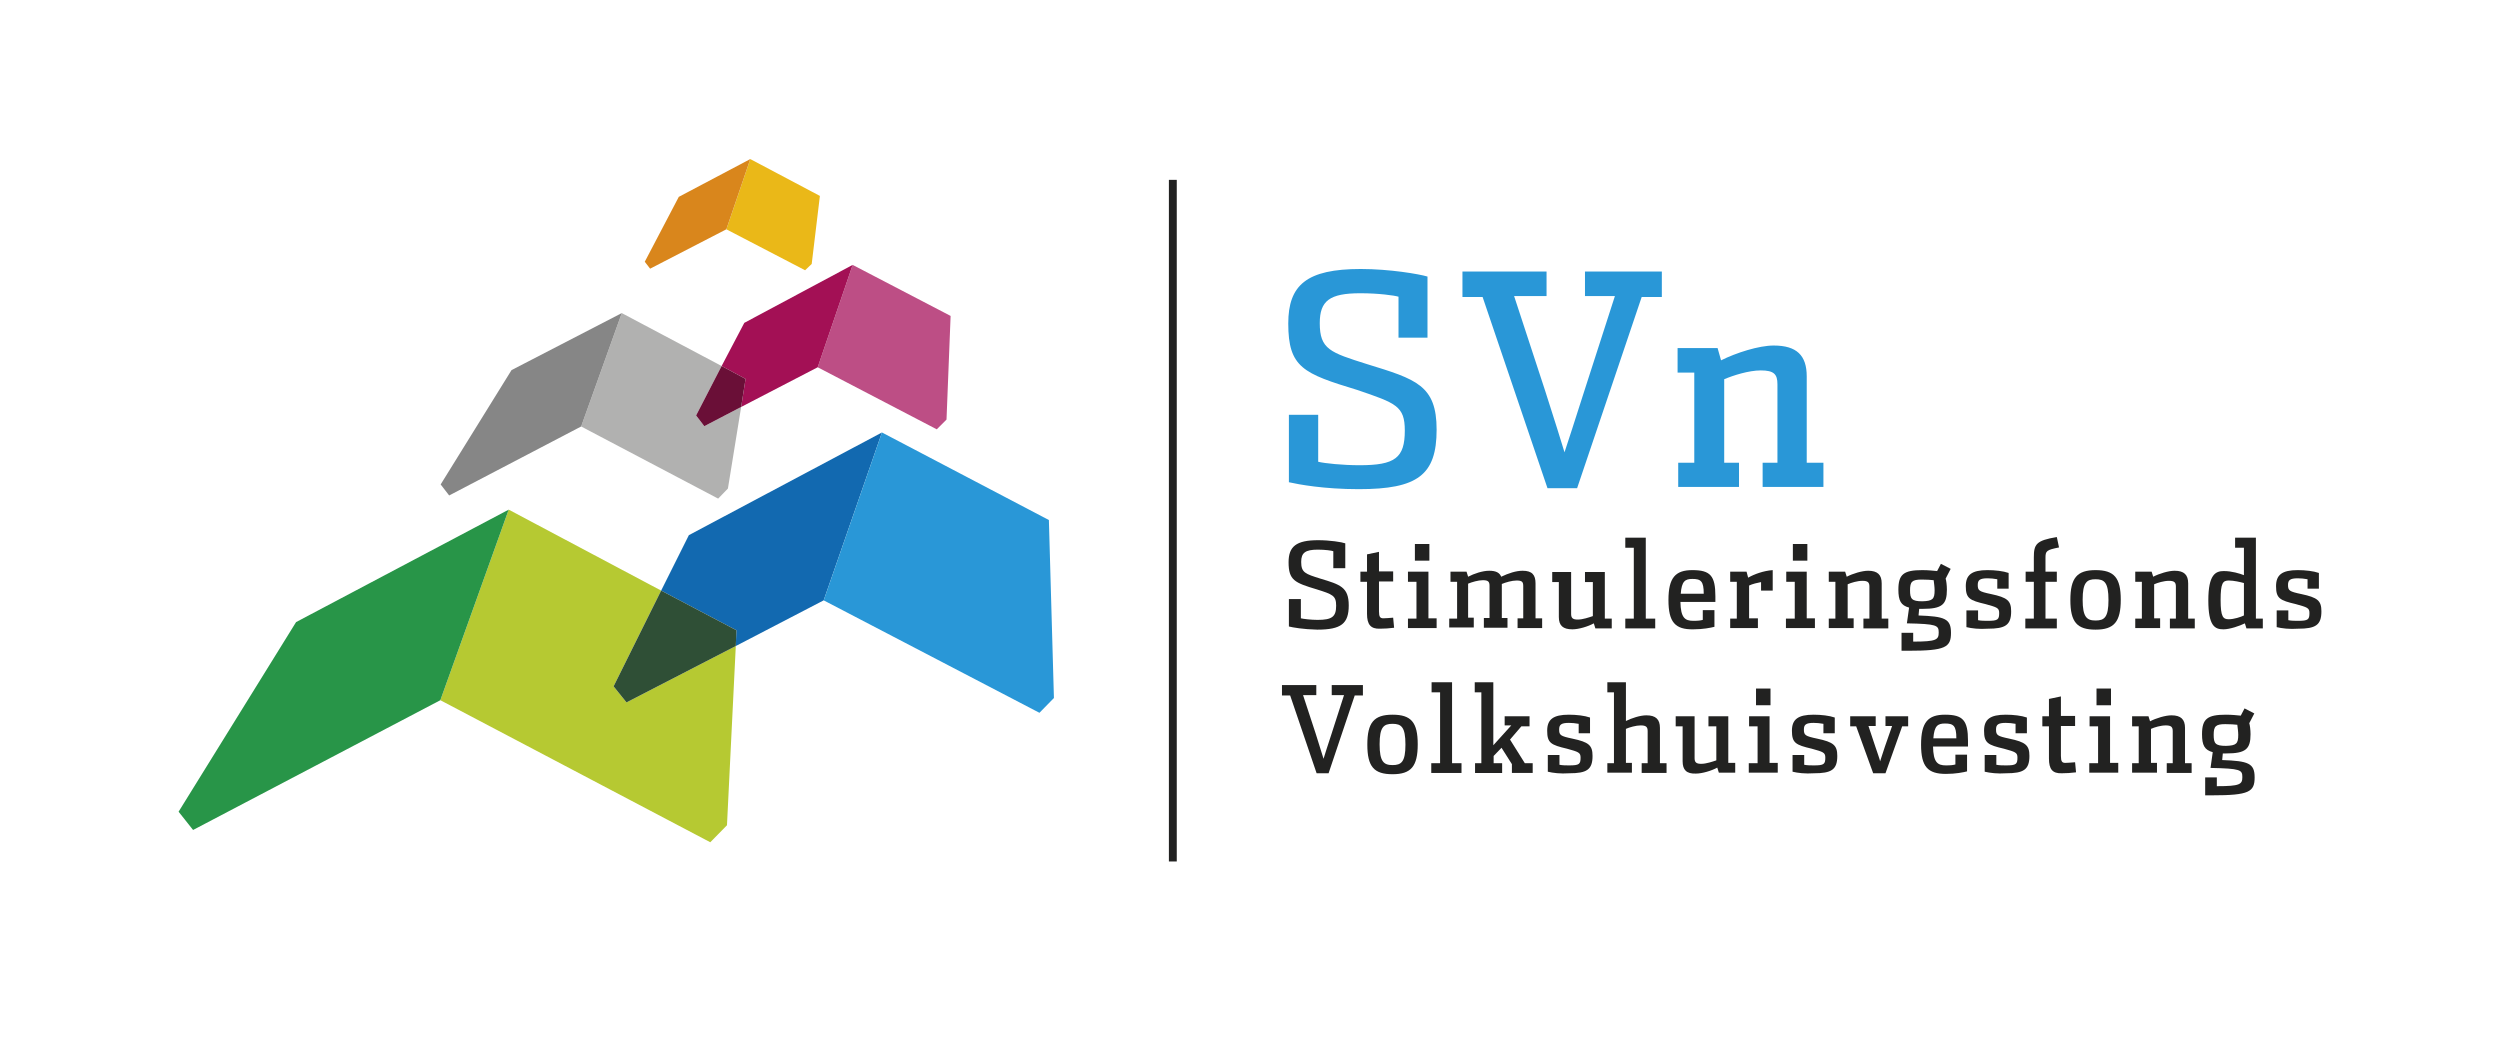 <?xml version="1.0" encoding="utf-8"?>
<!-- Generator: Adobe Illustrator 18.1.1, SVG Export Plug-In . SVG Version: 6.00 Build 0)  -->
<svg version="1.1" id="Laag_1" xmlns="http://www.w3.org/2000/svg" xmlns:xlink="http://www.w3.org/1999/xlink" x="0px" y="0px"
	 viewBox="0 0 793.7 330.2" enable-background="new 0 0 793.7 330.2" xml:space="preserve">
<rect x="371.1" y="57.1" fill="#222221" width="2.5" height="216.4"/>
<g>
	<path fill="#2997D7" d="M409.2,153.1v-21.4h9.3v14.9c2,0.5,7.8,1.1,13.1,1.1c11.3,0,14.4-2.3,14.4-11c0-7.8-2.8-8.7-15.1-12.9
		c-17.1-5.2-21.9-7.1-21.9-21.1c0-12.2,5.8-17.3,23-17.3c9.2,0,18.5,1.6,21.2,2.4v19.4H444V94.2c-1.3-0.4-6.3-1.1-12.1-1.1
		c-9.8,0-12.9,2.4-12.9,9.5c0,8.3,3.3,9.3,15,13c15.6,4.8,22.1,6.7,22.1,20.8c0,14.4-6,18.9-24.7,18.9
		C420.3,155.3,412.3,153.8,409.2,153.1z"/>
	<path fill="#2997D7" d="M470.7,94.3h-6.4v-8.1H491V94h-10.3l9.8,29.9c2.5,7.8,5.7,17.9,6.2,19.7c0.6-1.7,3.8-11.7,6.2-19.2
		l9.8-30.4h-9.5v-7.8h24.4v8.1h-6.4L500.7,155h-9.4L470.7,94.3z"/>
</g>
<g>
	<path fill="#2997D7" d="M532.6,146.9h5.3v-28.6h-5.3v-7.8h12.7l1.1,3.9c4.8-2.4,12-4.7,16.7-4.7c7.3,0,10.5,3.1,10.5,9.8v27.4h5.3
		v7.7h-19.3v-7.7h4.7c0,0,0-23.6,0-24.9c0-3.2-1.1-4.4-5.3-4.4c-3.8,0-8.8,1.6-11.6,2.8v26.5h4.7v7.7h-19.3V146.9z"/>
</g>
<g>
	<path fill="#222221" d="M409.2,198.9v-8.7h3.8v6.1c0.8,0.2,3.2,0.5,5.3,0.5c4.6,0,5.9-1,5.9-4.5c0-3.2-1.1-3.6-6.2-5.2
		c-7-2.1-8.9-2.9-8.9-8.6c0-5,2.4-7,9.4-7c3.7,0,7.5,0.6,8.6,1v7.9h-3.8v-5.4c-0.5-0.2-2.6-0.5-4.9-0.5c-4,0-5.3,1-5.3,3.9
		c0,3.4,1.3,3.8,6.1,5.3c6.3,1.9,9,2.7,9,8.5c0,5.8-2.4,7.7-10,7.7C413.7,199.8,410.4,199.2,409.2,198.9z"/>
	<path fill="#222221" d="M434,194.9c0-1.1,0-8.5,0-10.2h-2.1v-3.2h2.1c0-1.3,0-5.5,0-5.5l3.8-0.8c0,0,0,4.7,0,6.2h4.5v3.2h-4.5
		c0,1.2,0,6.6,0,9.5c0,1.8,0.4,2.2,1.4,2.2c0.8,0,1.7-0.1,3.1-0.2l0.3,3.2c-1.5,0.2-3.1,0.3-4.5,0.3
		C435.2,199.7,434,198.3,434,194.9z"/>
</g>
<g>
	<path fill="#222221" d="M447,196.4h2.7v-11.7H447v-3.2h6.5v14.8h2.6v3.1H447V196.4z M449.2,172.7h4.6v5.3h-4.6V172.7z"/>
	<path fill="#222221" d="M460.5,196.4h2.1v-11.7h-2.1v-3.2h5.1l0.5,1.6c1.9-1,4.6-1.9,6.7-1.9c2.1,0,3.3,0.6,3.8,1.9
		c2.3-1.1,4.7-1.9,6.8-1.9c3,0,4.1,1.3,4.1,4v11.1h2.1v3.1h-7.8v-3.1h1.8c0,0,0-9.6,0-10.2c0-1.3-0.3-1.8-2.1-1.8
		c-1.5,0-3.5,0.6-4.7,1.1c0,0.1,0,10.8,0,10.8h1.8v3.1h-7.5v-3.1h1.8c0,0,0-9.7,0-10.2c0-1.3-0.4-1.8-2.1-1.8
		c-1.5,0-3.5,0.6-4.7,1.1v10.8h1.8v3.1h-7.8V196.4z"/>
</g>
<g>
	<path fill="#222221" d="M494.9,195.9v-11.1h-2.1v-3.2h6c0,1.8,0,13,0,13.3c0,1.3,0.5,1.8,2.1,1.8c1.6,0,3.6-0.7,4.8-1.1v-10.8h-2.5
		v-3.2h6.3v14.8h2.2v3.1h-5.2l-0.5-1.6c-1.8,1-4.8,1.9-6.8,1.9C496.2,199.8,494.9,198.6,494.9,195.9z"/>
	<path fill="#222221" d="M516,196.4h2.7v-22.5H516v-3.2h6.5v25.7h3v3.1H516V196.4z"/>
</g>
<g>
	<path fill="#222221" d="M529.7,190.5c0-7.1,2.2-9.5,7.6-9.5c5.7,0,7.3,1.8,7.3,8.3c0,0.5,0,1.6,0,1.8h-11.1c0.1,5,1.4,6,4.1,6
		c1.5,0,2.3-0.1,3-0.3v-3.1h3.7v5.3c-1.2,0.3-3.6,0.8-6.7,0.8C531.8,199.9,529.7,197.5,529.7,190.5z M540.9,188.5
		c0-4-0.9-4.7-3.6-4.7c-2.3,0-3.4,0.7-3.7,4.7H540.9z"/>
	<path fill="#222221" d="M549.3,196.4h2.1v-11.7h-2.1v-3.2h5.2l0.5,1.9c1.9-1.1,4.9-2.2,7.8-2.4v6.5h-3.7v-2.7
		c-1.1,0.2-2.8,0.6-3.8,1.1v10.4h2.8v3.1h-8.8V196.4z"/>
</g>
<g>
	<path fill="#222221" d="M567.1,196.4h2.7v-11.7h-2.7v-3.2h6.5v14.8h2.6v3.1h-9.2V196.4z M569.2,172.7h4.6v5.3h-4.6V172.7z"/>
	<path fill="#222221" d="M580.6,196.4h2.1v-11.7h-2.1v-3.2h5.2l0.5,1.6c1.9-1,4.9-1.9,6.8-1.9c3,0,4.3,1.3,4.3,4v11.2h2.1v3.1h-7.9
		v-3.1h1.9c0,0,0-9.6,0-10.2c0-1.3-0.5-1.8-2.2-1.8c-1.6,0-3.6,0.6-4.7,1.1v10.8h1.9v3.1h-7.9V196.4z"/>
</g>
<g>
	<path fill="#222221" d="M603.6,200.9h3.8v2.8c7.4,0,8.1-0.6,8.1-2.9c0-2.3-0.6-2.7-10.1-2.9l0.7-5c-2.6-0.7-3.4-2.2-3.4-5.7
		c0-4.9,1.7-6.2,7.6-6.2c2,0,3.6,0.2,4.7,0.3l1.2-2.3l3.1,1.6l-1.6,3.1c0.2,0.6,0.4,2.1,0.4,3.5c0,4.7-1.5,6.1-7.7,6.1
		c-0.4,0-0.7,0-1.1,0l-0.2,2.1c8.3,0.3,10.3,1,10.3,5.5c0,4.6-1.7,5.7-13.5,5.7c-0.7,0-1.6,0-2.2,0V200.9z M614.2,187.4
		c0-1-0.2-2.4-0.3-3.2c-1-0.1-2.1-0.2-3.8-0.2c-3.1,0-3.7,0.7-3.7,3.4c0,2.7,0.5,3.5,3.9,3.5C613.6,190.8,614.2,190.2,614.2,187.4z"
		/>
	<path fill="#222221" d="M624.3,199.1v-5.3h3.7v3.1c1,0.2,2.1,0.2,3.1,0.2c3.2,0,3.6-0.4,3.6-2.5c0-1.6-0.7-1.8-4.3-2.8
		c-5.1-1.2-6.3-1.8-6.3-5.7c0-3.6,1.9-5.1,6.9-5.1c2.4,0,5,0.3,6.7,0.9v5h-3.6v-3c-1-0.2-2.2-0.3-3.1-0.3c-2.5,0-3.1,0.6-3.1,2.1
		c0,1.8,0.4,2.1,4.2,2.9c5.2,1.1,6.4,2.1,6.4,5.5c0,4.4-1.9,5.5-7.4,5.5C628.4,199.8,625.9,199.5,624.3,199.1z"/>
</g>
<g>
	<path fill="#222221" d="M643.1,196.4h2.6c0,0,0-9.6,0-11.7h-2.6v-3.2h2.6c0-0.7,0-3.6,0-4.5c0-4.2,0.7-5.4,7.3-6.5l0.7,3.3
		c-4,0.8-4.3,1.1-4.3,3.3c0,0.5,0,3.6,0,4.4h3.6v3.2h-3.6c0,2.3,0,11.7,0,11.7h3.6v3.1h-10V196.4z"/>
	<path fill="#222221" d="M657.3,190.5c0-7,2.1-9.5,8-9.5c5.9,0,8,2.4,8,9.4c0,7-2.1,9.5-8,9.5C659.4,199.9,657.3,197.5,657.3,190.5z
		 M669.4,190.5c0-5.6-1.3-6.6-4.1-6.6c-2.8,0-4.1,1-4.1,6.5c0,5.5,1.3,6.6,4.1,6.6C668.1,197,669.4,196,669.4,190.5z"/>
	<path fill="#222221" d="M677.9,196.4h2.1v-11.7h-2.1v-3.2h5.2l0.5,1.6c1.9-1,4.9-1.9,6.8-1.9c3,0,4.3,1.3,4.3,4v11.2h2.1v3.1h-7.9
		v-3.1h1.9c0,0,0-9.6,0-10.2c0-1.3-0.5-1.8-2.2-1.8c-1.6,0-3.6,0.6-4.7,1.1v10.8h1.9v3.1h-7.9V196.4z"/>
	<path fill="#222221" d="M701.1,190.6c0-8.2,2.3-9.3,4.9-9.3c2.6,0,5.1,0.8,6.4,1.3v-8.7h-2.8v-3.2h6.6v25.7h2.2v3.1h-5.2l-0.5-1.6
		c-1.6,0.8-4.8,1.9-6.8,1.9C703.2,199.8,701.1,198.8,701.1,190.6z M712.4,195.4v-10.3c-1.1-0.3-3.2-0.8-4.8-0.8
		c-1.9,0-2.6,0.8-2.6,6.2c0,5.4,0.8,6.1,2.6,6.1C709.2,196.6,711.4,195.9,712.4,195.4z"/>
</g>
<g>
	<path fill="#222221" d="M722.8,199.1v-5.3h3.7v3.1c1,0.2,2.1,0.2,3.1,0.2c3.2,0,3.6-0.4,3.6-2.5c0-1.6-0.7-1.8-4.3-2.8
		c-5.1-1.2-6.3-1.8-6.3-5.7c0-3.6,1.9-5.1,6.9-5.1c2.4,0,5,0.3,6.7,0.9v5h-3.6v-3c-1-0.2-2.2-0.3-3.1-0.3c-2.5,0-3.1,0.6-3.1,2.1
		c0,1.8,0.4,2.1,4.2,2.9c5.2,1.1,6.4,2.1,6.4,5.5c0,4.4-1.9,5.5-7.4,5.5C726.9,199.8,724.4,199.5,722.8,199.1z"/>
</g>
<g>
	<path fill="#222221" d="M409.6,220.8H407v-3.3h10.9v3.2h-4.2l4,12.2c1,3.2,2.3,7.3,2.5,8c0.2-0.7,1.5-4.8,2.5-7.8l4-12.4h-3.9v-3.2
		h9.9v3.3h-2.6l-8.3,24.7H418L409.6,220.8z"/>
	<path fill="#222221" d="M434.1,236.4c0-7,2.1-9.5,8-9.5c5.9,0,8,2.4,8,9.4c0,7-2.1,9.5-8,9.5C436.2,245.8,434.1,243.4,434.1,236.4z
		 M446.2,236.4c0-5.6-1.3-6.6-4.1-6.6c-2.8,0-4.1,1-4.1,6.5c0,5.5,1.3,6.6,4.1,6.6C444.9,242.9,446.2,241.9,446.2,236.4z"/>
</g>
<g>
	<path fill="#222221" d="M454.5,242.3h2.7v-22.5h-2.7v-3.2h6.5v25.7h3v3.1h-9.6V242.3z"/>
	<path fill="#222221" d="M468.2,242.3h2.1v-22.5h-2.1v-3.2h5.9v20l5.7-6.3h-2.1v-2.9h7.9v3.2H483l-3.6,4.2l4.7,7.5h2.5v3.1h-6.6
		v-2.8l-3.3-5.2l-2.5,2.6v2.3h2.7v3.1h-8.6V242.3z"/>
	<path fill="#222221" d="M491.4,245v-5.3h3.7v3.1c1,0.2,2.1,0.2,3.1,0.2c3.2,0,3.6-0.4,3.6-2.5c0-1.6-0.7-1.8-4.3-2.8
		c-5.1-1.2-6.3-1.8-6.3-5.7c0-3.6,1.9-5.1,6.9-5.1c2.4,0,5,0.3,6.7,0.9v5h-3.6v-3c-1-0.2-2.2-0.3-3.1-0.3c-2.5,0-3.1,0.6-3.1,2.1
		c0,1.8,0.4,2.1,4.2,2.9c5.2,1.1,6.4,2.1,6.4,5.5c0,4.4-1.9,5.5-7.4,5.5C495.4,245.7,493,245.4,491.4,245z"/>
	<path fill="#222221" d="M510.3,242.3h2.1v-22.5h-2.1v-3.2h5.9v12.3c1.8-0.9,4.5-1.8,6.5-1.8c3,0,4.3,1.3,4.3,4v11.2h2.1v3.1h-7.9
		v-3.1h1.9c0,0,0-9.6,0-10.2c0-1.3-0.5-1.8-2.2-1.8c-1.5,0-3.6,0.6-4.7,1.1v10.8h1.9v3.1h-7.8V242.3z"/>
</g>
<g>
	<path fill="#222221" d="M534.2,241.7v-11.1H532v-3.2h6c0,1.8,0,13,0,13.3c0,1.3,0.5,1.8,2.1,1.8c1.6,0,3.6-0.7,4.8-1.1v-10.8h-2.5
		v-3.2h6.3v14.8h2.2v3.1h-5.2l-0.5-1.6c-1.8,1-4.8,1.9-6.8,1.9C535.4,245.7,534.2,244.4,534.2,241.7z"/>
	<path fill="#222221" d="M555.3,242.3h2.7v-11.7h-2.7v-3.2h6.5v14.8h2.6v3.1h-9.2V242.3z M557.5,218.6h4.6v5.3h-4.6V218.6z"/>
</g>
<g>
	<path fill="#222221" d="M569.1,245v-5.3h3.7v3.1c1,0.2,2.1,0.2,3.1,0.2c3.2,0,3.6-0.4,3.6-2.5c0-1.6-0.7-1.8-4.3-2.8
		c-5.1-1.2-6.3-1.8-6.3-5.7c0-3.6,1.9-5.1,6.9-5.1c2.4,0,5,0.3,6.7,0.9v5h-3.6v-3c-1-0.2-2.2-0.3-3.1-0.3c-2.5,0-3.1,0.6-3.1,2.1
		c0,1.8,0.4,2.1,4.2,2.9c5.2,1.1,6.4,2.1,6.4,5.5c0,4.4-1.9,5.5-7.4,5.5C573.1,245.7,570.7,245.4,569.1,245z"/>
	<path fill="#222221" d="M589.3,230.6h-1.9v-3.2h8.1v3.1h-2.3l2.2,6.6c0.6,1.8,1.4,4,1.5,4.6c0.2-0.5,0.9-2.9,1.5-4.6l2.3-6.6h-2.1
		v-3.1h7.2v3.2h-1.9l-5.3,14.9h-3.9L589.3,230.6z"/>
	<path fill="#222221" d="M609.9,236.4c0-7.1,2.2-9.5,7.6-9.5c5.7,0,7.3,1.8,7.3,8.3c0,0.5,0,1.6,0,1.8h-11.1c0.1,5,1.4,6,4.1,6
		c1.5,0,2.3-0.1,3-0.3v-3.1h3.7v5.3c-1.2,0.3-3.6,0.8-6.7,0.8C612,245.7,609.9,243.4,609.9,236.4z M621.1,234.4c0-4-0.9-4.7-3.6-4.7
		c-2.3,0-3.4,0.7-3.7,4.7H621.1z"/>
	<path fill="#222221" d="M630.1,245v-5.3h3.7v3.1c1,0.2,2.1,0.2,3.1,0.2c3.2,0,3.6-0.4,3.6-2.5c0-1.6-0.7-1.8-4.3-2.8
		c-5.1-1.2-6.3-1.8-6.3-5.7c0-3.6,1.9-5.1,6.9-5.1c2.4,0,5,0.3,6.7,0.9v5h-3.6v-3c-1-0.2-2.2-0.3-3.1-0.3c-2.5,0-3.1,0.6-3.1,2.1
		c0,1.8,0.4,2.1,4.2,2.9c5.2,1.1,6.4,2.1,6.4,5.5c0,4.4-1.9,5.5-7.4,5.5C634.2,245.7,631.8,245.4,630.1,245z"/>
</g>
<g>
	<path fill="#222221" d="M650.5,240.8c0-1.1,0-8.5,0-10.2h-2.1v-3.2h2.1c0-1.3,0-5.5,0-5.5l3.8-0.8c0,0,0,4.7,0,6.2h4.5v3.2h-4.5
		c0,1.2,0,6.6,0,9.5c0,1.8,0.4,2.2,1.4,2.2c0.8,0,1.7-0.1,3.1-0.2l0.3,3.2c-1.5,0.2-3.1,0.3-4.5,0.3
		C651.6,245.6,650.5,244.2,650.5,240.8z"/>
	<path fill="#222221" d="M663.4,242.3h2.7v-11.7h-2.7v-3.2h6.5v14.8h2.6v3.1h-9.2V242.3z M665.6,218.6h4.6v5.3h-4.6V218.6z"/>
</g>
<g>
	<path fill="#222221" d="M676.9,242.3h2.1v-11.7h-2.1v-3.2h5.2l0.5,1.6c1.9-1,4.9-1.9,6.8-1.9c3,0,4.3,1.3,4.3,4v11.2h2.1v3.1h-7.9
		v-3.1h1.9c0,0,0-9.6,0-10.2c0-1.3-0.5-1.8-2.2-1.8c-1.6,0-3.6,0.6-4.7,1.1v10.8h1.9v3.1h-7.9V242.3z"/>
	<path fill="#222221" d="M700,246.8h3.8v2.8c7.4,0,8.1-0.6,8.1-2.9c0-2.3-0.6-2.7-10.1-2.9l0.7-5c-2.6-0.7-3.4-2.2-3.4-5.7
		c0-4.9,1.7-6.2,7.6-6.2c2,0,3.6,0.2,4.7,0.3l1.2-2.3l3.1,1.6l-1.6,3.1c0.2,0.6,0.4,2.1,0.4,3.5c0,4.7-1.5,6.1-7.7,6.1
		c-0.4,0-0.7,0-1.1,0l-0.2,2.1c8.3,0.3,10.3,1,10.3,5.5c0,4.6-1.7,5.7-13.5,5.7c-0.7,0-1.6,0-2.2,0V246.8z M710.6,233.3
		c0-1-0.2-2.4-0.3-3.2c-1-0.1-2.1-0.2-3.8-0.2c-3.1,0-3.7,0.7-3.7,3.4c0,2.7,0.5,3.5,3.9,3.5C710,236.7,710.6,236.1,710.6,233.3z"/>
</g>
<polyline fill="#BD4E85" points="297.4,136.3 259.6,116.6 270.7,84.1 301.8,100.3 300.5,133.2 300.5,133.2 297.4,136.3 "/>
<polyline fill="#A31055" points="235.3,129.2 236.7,120.3 229.1,116.2 236.3,102.5 270.7,84.1 259.6,116.6 235.3,129.2 "/>
<polyline fill="#B1B1B0" points="228,158.3 184.5,135.4 197.4,99.4 229.1,116.2 221,131.9 223.6,135.3 235.3,129.2 231.1,155.1 
	231.1,155.1 231.1,155.1 228,158.3 "/>
<polyline fill="#6A0F37" points="223.6,135.3 221,131.9 229.1,116.2 236.7,120.3 235.3,129.2 223.6,135.3 "/>
<polyline fill="#868686" points="142.6,157.3 139.9,153.8 139.9,153.8 162.4,117.5 197.4,99.4 184.5,135.4 142.6,157.3 "/>
<polyline fill="#EAB818" points="255.6,85.8 230.6,72.8 238.2,50.5 260.3,62.2 257.7,83.8 257.7,83.8 255.6,85.8 "/>
<polyline fill="#D9861C" points="206.4,85.3 204.7,83.1 204.7,83.1 204.7,83.1 215.5,62.5 238.2,50.5 230.6,72.8 206.4,85.3 "/>
<polyline fill="#B6C932" points="225.5,267.4 139.8,222.3 161.5,161.8 209.9,187.5 194.8,217.9 194.8,217.9 198.9,223 233.6,205.1 
	230.8,262 225.5,267.4 "/>
<polyline fill="#289548" points="61.3,263.5 56.7,257.7 56.7,257.7 94,197.5 161.5,161.8 139.8,222.3 61.3,263.5 "/>
<polyline fill="#1269B0" points="233.6,205.1 233.8,200.1 209.9,187.5 218.7,169.9 280,137.3 261.5,190.6 233.6,205.1 "/>
<polyline fill="#2F4F36" points="198.9,223 194.8,217.9 194.8,217.9 209.9,187.5 233.8,200.1 233.6,205.1 198.9,223 "/>
<polygon fill="#2997D7" points="334.6,221.6 333,165.1 280,137.3 261.5,190.6 330,226.3 334.6,221.6 334.6,221.6 "/>
</svg>
